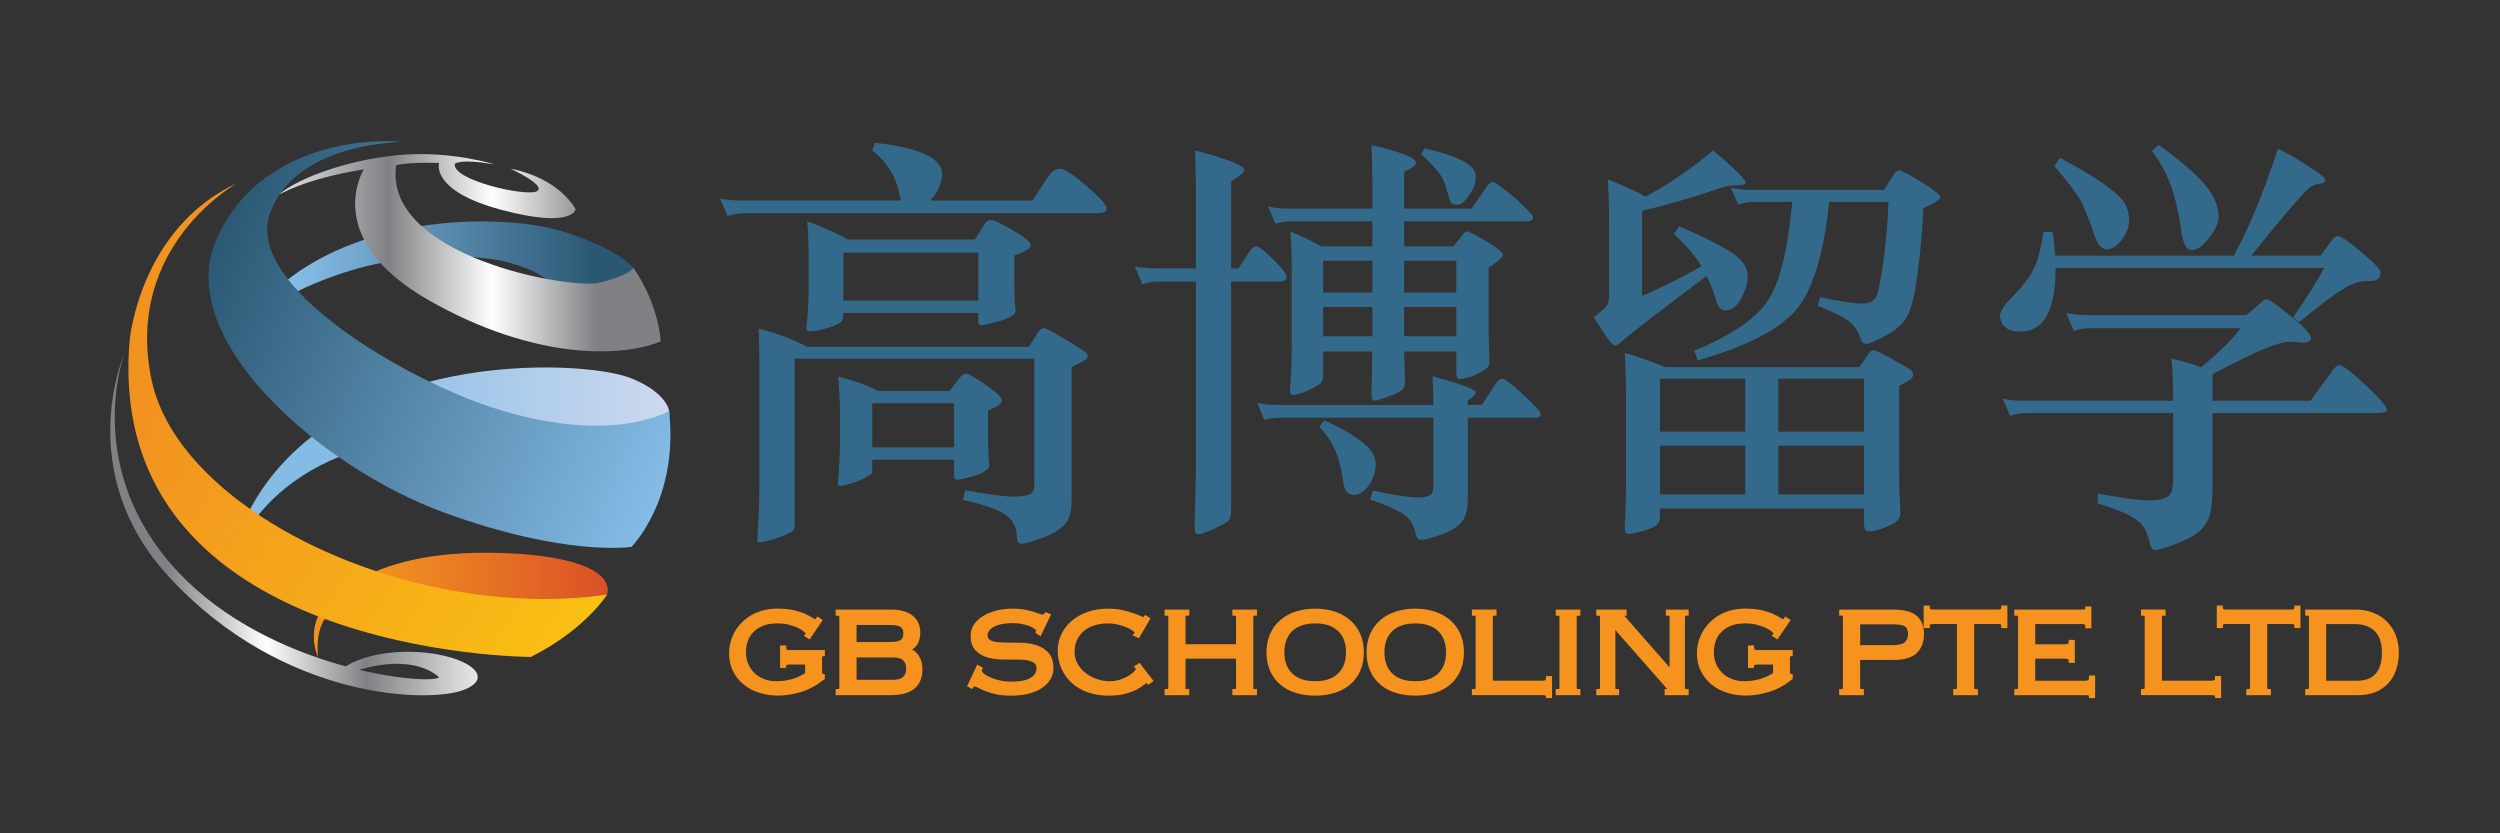 <?xml version="1.0" encoding="utf-8"?>
<!-- Generator: Adobe Illustrator 16.0.4, SVG Export Plug-In . SVG Version: 6.00 Build 0)  -->
<!DOCTYPE svg PUBLIC "-//W3C//DTD SVG 1.1//EN" "http://www.w3.org/Graphics/SVG/1.1/DTD/svg11.dtd">
<svg version="1.1" id="Layer_1" xmlns="http://www.w3.org/2000/svg" xmlns:xlink="http://www.w3.org/1999/xlink" x="0px" y="0px"
	 width="150px" height="50px" viewBox="0 0 150 50" enable-background="new 0 0 150 50" xml:space="preserve">
<rect x="0" y="0" width="150" height="50" fill="#333333" stroke="none"/>
<g>
	<path fill="#336A8B" d="M54.04,12.031c-0.17-1.256-0.739-2.257-1.705-3.004l0.152-0.458c2.698,0.289,4.046,0.925,4.046,1.909
		c0,0.254-0.081,0.543-0.241,0.865c-0.162,0.322-0.328,0.552-0.497,0.688h6.159l0.967-1.477c0.187-0.289,0.412-0.433,0.674-0.433
		c0.263,0,0.797,0.349,1.603,1.043c0.806,0.696,1.209,1.141,1.209,1.336c0,0.196-0.17,0.293-0.51,0.293H44.726
		c-0.458,0-0.815,0.06-1.069,0.178l-0.458-1.068c0.357,0.084,0.78,0.127,1.273,0.127H54.04z M48.441,20.811h13.285l0.611-0.942
		c0.084-0.119,0.182-0.178,0.293-0.178c0.11,0,0.479,0.187,1.107,0.56c0.627,0.374,1.039,0.628,1.234,0.764
		c0.194,0.136,0.293,0.267,0.293,0.394c0,0.128-0.323,0.327-0.967,0.599v7.991c0,0.39-0.043,0.716-0.128,0.98
		c-0.085,0.263-0.259,0.499-0.522,0.712c-0.262,0.212-0.67,0.42-1.221,0.623c-0.552,0.204-0.925,0.307-1.121,0.307
		c-0.195,0-0.292-0.127-0.292-0.383c0-0.56-0.213-1.001-0.636-1.322c-0.425-0.322-1.29-0.629-2.596-0.917l0.127-0.586
		c1.407,0.255,2.358,0.382,2.85,0.382s0.831-0.042,1.019-0.127c0.186-0.085,0.279-0.264,0.279-0.535v-7.609H47.677V31.5
		c0,0.136-0.017,0.232-0.051,0.293c-0.034,0.06-0.212,0.161-0.534,0.305c-0.322,0.145-0.641,0.255-0.954,0.331
		c-0.315,0.076-0.51,0.114-0.586,0.114c-0.076,0-0.114-0.042-0.114-0.127l0.076-1.374c0.034-0.577,0.051-1.307,0.051-2.189v-6.871
		c0-0.848-0.018-1.604-0.051-2.265C46.633,20.005,47.609,20.37,48.441,20.811z M58.697,18.775h-8.093
		c0,0.22-0.035,0.386-0.103,0.496c-0.067,0.111-0.322,0.238-0.764,0.382c-0.441,0.143-0.848,0.216-1.221,0.216
		c-0.103,0-0.145-0.067-0.128-0.204c0.085-0.831,0.128-1.594,0.128-2.29v-1.935c0-0.712-0.026-1.434-0.077-2.164
		c1.12,0.425,1.926,0.789,2.418,1.095h7.635l0.636-0.993c0.067-0.119,0.182-0.179,0.344-0.179s0.599,0.209,1.311,0.625
		s1.069,0.712,1.069,0.89s-0.332,0.386-0.993,0.624v1.552c0,0.56,0.008,0.942,0.024,1.146l0.051,0.611
		c0,0.22-0.301,0.418-0.904,0.597c-0.602,0.179-0.997,0.268-1.183,0.268c-0.102,0-0.152-0.077-0.152-0.229V18.775z M57.246,27.58
		h-4.911v0.561c0,0.152-0.018,0.25-0.051,0.293c-0.034,0.041-0.182,0.131-0.445,0.267c-0.263,0.136-0.547,0.246-0.853,0.331
		c-0.306,0.085-0.504,0.128-0.598,0.128c-0.094,0-0.132-0.077-0.114-0.229c0.084-0.831,0.126-1.705,0.126-2.621v-1.554
		c0-0.508-0.034-1.229-0.102-2.164c0.984,0.255,1.773,0.545,2.367,0.866h4.301l0.635-0.814c0.119-0.152,0.243-0.229,0.37-0.229
		s0.518,0.225,1.171,0.674s0.979,0.764,0.979,0.94c0,0.179-0.28,0.379-0.839,0.599v1.527c0,0.44,0.008,0.798,0.025,1.069
		l0.051,0.687c0,0.221-0.264,0.42-0.789,0.598c-0.526,0.179-0.917,0.269-1.172,0.269c-0.101,0-0.152-0.077-0.152-0.229V27.58z
		 M50.604,18.038h8.093v-2.877h-8.093V18.038z M52.335,26.842h4.911v-2.646h-4.911V26.842z"/>
	<path fill="#336A8B" d="M73.865,16.891V30.66c0,0.271-0.051,0.463-0.152,0.573c-0.103,0.109-0.395,0.275-0.878,0.496
		c-0.483,0.219-0.798,0.331-0.941,0.331c-0.144,0-0.216-0.127-0.216-0.383l0.076-3.308V16.891h-2.138
		c-0.458,0-0.815,0.061-1.069,0.179l-0.458-1.095c0.356,0.085,0.78,0.127,1.273,0.127h2.392v-4.401c0-1.036-0.018-1.926-0.051-2.673
		c1.968,0.51,2.953,0.899,2.953,1.171c0,0.136-0.263,0.365-0.789,0.687v5.217h0.433l0.712-1.068
		c0.119-0.169,0.246-0.254,0.382-0.254s0.471,0.262,1.004,0.788c0.536,0.526,0.803,0.874,0.803,1.044
		c0,0.186-0.146,0.279-0.433,0.279H73.865z M88.066,24.297h0.84l0.84-1.273c0.136-0.203,0.271-0.305,0.406-0.305
		c0.137,0,0.552,0.323,1.247,0.967c0.696,0.645,1.044,1.035,1.044,1.171s-0.109,0.204-0.331,0.204h-4.046v4.885
		c0,0.696-0.153,1.188-0.459,1.478c-0.305,0.287-0.725,0.521-1.259,0.699c-0.535,0.179-0.886,0.267-1.056,0.267
		c-0.188,0-0.307-0.135-0.357-0.405c-0.102-0.46-0.313-0.815-0.636-1.069c-0.322-0.255-1.019-0.57-2.087-0.942l0.152-0.534
		c1.34,0.271,2.215,0.407,2.621,0.407c0.407,0,0.679-0.047,0.814-0.141c0.137-0.093,0.204-0.275,0.204-0.546v-4.098h-9.061
		c-0.425,0-0.788,0.042-1.095,0.127l-0.406-1.017c0.356,0.084,0.779,0.126,1.271,0.126h9.29c0-0.492-0.018-1.069-0.051-1.73
		c0.949,0.271,1.619,0.48,2.011,0.624c0.39,0.144,0.585,0.259,0.585,0.344c0,0.119-0.161,0.289-0.483,0.509V24.297z M82.34,13.277
		h-4.734c-0.457,0-0.813,0.051-1.068,0.153l-0.457-1.044c0.355,0.086,0.779,0.128,1.271,0.128h4.988v-1.578
		c0-0.848-0.017-1.586-0.051-2.214c0.577,0.102,1.166,0.259,1.769,0.471c0.602,0.212,0.903,0.399,0.903,0.56
		c0,0.162-0.237,0.344-0.712,0.547v2.214h4.046l0.916-1.323c0.137-0.187,0.251-0.281,0.344-0.281c0.094,0,0.364,0.179,0.815,0.536
		c0.449,0.356,0.83,0.69,1.145,1.006c0.314,0.313,0.471,0.512,0.471,0.597c0,0.152-0.118,0.229-0.355,0.229h-7.381v1.502h2.952
		l0.56-0.688c0.085-0.136,0.179-0.204,0.279-0.204c0.102,0,0.484,0.199,1.146,0.598c0.661,0.399,0.992,0.666,0.992,0.802
		s-0.289,0.39-0.865,0.763v3.894l0.051,1.68c0,0.136-0.013,0.242-0.038,0.318c-0.026,0.076-0.17,0.194-0.434,0.356
		c-0.263,0.162-0.518,0.275-0.762,0.344c-0.247,0.068-0.434,0.102-0.561,0.102c-0.128,0-0.191-0.135-0.191-0.407v-1.247h-3.13
		l0.051,1.806c0,0.221-0.051,0.383-0.153,0.484c-0.102,0.101-0.378,0.237-0.827,0.406c-0.449,0.171-0.733,0.255-0.853,0.255
		c-0.118,0-0.178-0.119-0.178-0.356l0.051-2.595h-2.952v1.4c0,0.22-0.047,0.381-0.141,0.483c-0.093,0.102-0.334,0.246-0.725,0.433
		c-0.391,0.186-0.704,0.279-0.941,0.279c-0.136,0-0.195-0.127-0.178-0.382c0.067-0.813,0.102-1.594,0.102-2.341v-4.912
		c0-0.713-0.026-1.434-0.076-2.163c0.898,0.39,1.51,0.687,1.832,0.891h3.079V13.277z M79.464,25.213
		c0.95,0.441,1.701,0.875,2.253,1.298c0.551,0.424,0.827,0.865,0.827,1.324c0,0.457-0.137,0.882-0.407,1.271
		c-0.271,0.39-0.577,0.586-0.916,0.586c-0.34,0-0.544-0.239-0.611-0.714c-0.118-0.831-0.288-1.492-0.509-1.984
		s-0.535-0.959-0.941-1.399L79.464,25.213z M82.34,15.645h-2.952v1.909h2.952V15.645z M79.388,18.418v1.757h2.952v-1.757H79.388z
		 M87.379,17.553v-1.909h-3.13v1.909H87.379z M87.379,20.175v-1.757h-3.13v1.757H87.379z M85.471,8.9
		c1.034,0.237,1.807,0.492,2.315,0.764c0.509,0.271,0.764,0.585,0.764,0.941s-0.132,0.726-0.395,1.107
		c-0.264,0.381-0.495,0.572-0.699,0.572c-0.205,0-0.336-0.042-0.396-0.127s-0.144-0.344-0.254-0.776
		c-0.11-0.432-0.284-0.793-0.522-1.081c-0.237-0.289-0.576-0.645-1.018-1.069L85.471,8.9z"/>
	<path fill="#336A8B" d="M102.395,16.561c-3.037,2.274-4.759,3.605-5.166,3.996c-0.136,0.119-0.242,0.178-0.318,0.178
		c-0.077,0-0.184-0.084-0.318-0.253c-0.136-0.17-0.458-0.653-0.967-1.451c0.39-0.288,0.641-0.505,0.751-0.649
		c0.109-0.144,0.166-0.343,0.166-0.598v-4.633c0-0.865-0.026-1.662-0.077-2.392c1.103,0.442,1.857,0.789,2.265,1.044
		c1.442-0.78,2.791-1.705,4.047-2.774c0.289,0.221,0.687,0.569,1.196,1.044c0.509,0.475,0.764,0.768,0.764,0.878
		c0,0.111-0.183,0.166-0.548,0.166s-0.7,0.059-1.005,0.178c-1.696,0.576-3.249,1.027-4.657,1.349v5.115
		c1.136-0.492,2.324-1.085,3.562-1.782c-0.321-0.56-0.874-1.204-1.654-1.934l0.306-0.458c1.187,0.492,2.172,0.971,2.952,1.438
		s1.171,0.979,1.171,1.539c0,0.391-0.127,0.832-0.382,1.323c-0.255,0.492-0.577,0.738-0.967,0.738c-0.137,0-0.251-0.054-0.345-0.165
		c-0.093-0.11-0.189-0.348-0.292-0.713C102.776,17.379,102.614,16.984,102.395,16.561z M99.926,22.033h11.631l0.561-0.814
		c0.084-0.135,0.181-0.204,0.293-0.204c0.109,0,0.394,0.127,0.851,0.381l1.096,0.611c0.287,0.152,0.432,0.317,0.432,0.496
		c0,0.178-0.279,0.394-0.839,0.649v5.37c0,0.525,0.008,0.967,0.025,1.323l0.05,0.917c0,0.219-0.085,0.397-0.254,0.533
		c-0.17,0.136-0.429,0.267-0.776,0.395s-0.607,0.191-0.775,0.191c-0.17,0-0.276-0.039-0.318-0.114
		c-0.043-0.077-0.063-0.233-0.063-0.472v-0.788H99.596v0.432c0,0.255-0.057,0.437-0.167,0.548c-0.109,0.109-0.378,0.229-0.801,0.355
		c-0.425,0.128-0.721,0.191-0.891,0.191s-0.254-0.086-0.254-0.255c0-0.17,0.013-0.454,0.038-0.853
		c0.024-0.398,0.037-0.946,0.037-1.642v-5.7c0-0.866-0.025-1.671-0.075-2.418C98.382,21.438,99.196,21.727,99.926,22.033z
		 M104.711,25.901v-3.182h-5.115v3.182H104.711z M104.711,29.667V26.74h-5.115v2.927H104.711z M107.535,12.107h-2.163
		c-0.458,0-0.813,0.059-1.068,0.178l-0.459-1.017c0.356,0.085,0.781,0.127,1.273,0.127h7.914l0.561-0.865
		c0.118-0.204,0.241-0.306,0.368-0.306s0.569,0.233,1.323,0.699c0.756,0.467,1.133,0.77,1.133,0.904c0,0.136-0.34,0.356-1.018,0.661
		c-0.051,1.272-0.162,2.554-0.331,3.843c-0.169,1.291-0.378,2.163-0.623,2.622c-0.247,0.458-0.679,0.853-1.299,1.183
		c-0.619,0.331-1.009,0.497-1.17,0.497s-0.284-0.127-0.369-0.382c-0.136-0.407-0.36-0.734-0.675-0.979
		c-0.313-0.247-0.938-0.557-1.87-0.929l0.152-0.509c1.222,0.254,2.045,0.382,2.47,0.382c0.423,0,0.708-0.114,0.852-0.344
		c0.144-0.229,0.302-0.967,0.472-2.215c0.168-1.246,0.271-2.43,0.305-3.55h-3.562c-0.34,3.275-1.04,5.481-2.101,6.617
		c-1.061,1.136-2.99,2.104-5.79,2.901l-0.203-0.585c2.087-0.848,3.521-1.795,4.302-2.838S107.264,15.127,107.535,12.107z
		 M106.696,22.719v3.182h5.141v-3.182H106.696z M106.696,26.74v2.927h5.141V26.74H106.696z"/>
	<path fill="#336A8B" d="M134.028,15.339c0.899-1.628,1.781-3.766,2.647-6.413c0.56,0.271,1.107,0.582,1.642,0.928
		c0.534,0.348,0.869,0.578,1.005,0.688s0.203,0.212,0.203,0.305c0,0.093-0.118,0.153-0.355,0.179
		c-0.237,0.025-0.438,0.102-0.598,0.229c-0.162,0.127-0.54,0.534-1.133,1.221c-0.595,0.689-1.384,1.643-2.367,2.864h4.148
		l0.687-0.916c0.119-0.169,0.239-0.255,0.356-0.255c0.119,0,0.335,0.116,0.65,0.344c0.312,0.229,0.644,0.497,0.991,0.801
		c0.348,0.306,0.59,0.535,0.726,0.688c0.135,0.152,0.204,0.289,0.204,0.407s-0.048,0.221-0.141,0.305
		c-0.093,0.085-0.212,0.132-0.356,0.141c-0.145,0.009-0.284,0.012-0.419,0.012c-0.374,0-0.832,0.166-1.375,0.497
		c-0.543,0.33-1.409,0.988-2.597,1.971l-0.355-0.305c0.831-1.188,1.45-2.172,1.858-2.953h-16.11c0,2.545-0.704,3.818-2.112,3.818
		c-0.425,0-0.734-0.093-0.929-0.281c-0.196-0.186-0.293-0.407-0.293-0.661c0-0.254,0.211-0.603,0.636-1.043
		c0.662-0.662,1.121-1.247,1.375-1.756c0.254-0.509,0.449-1.255,0.585-2.239h0.56c0.068,0.509,0.119,0.984,0.154,1.425H134.028z
		 M132.756,24.781v4.301c0,0.949-0.072,1.607-0.216,1.972c-0.146,0.364-0.369,0.666-0.675,0.904c-0.306,0.237-0.763,0.471-1.374,0.7
		c-0.611,0.229-0.997,0.344-1.157,0.344c-0.162,0-0.268-0.12-0.318-0.356c-0.103-0.425-0.233-0.764-0.396-1.019
		c-0.161-0.255-0.453-0.492-0.878-0.712c-0.424-0.222-1.052-0.459-1.883-0.714v-0.585c1.51,0.271,2.532,0.407,3.067,0.407
		c0.534,0,0.911-0.072,1.132-0.216c0.22-0.145,0.331-0.48,0.331-1.005v-4.022h-8.704c-0.458,0-0.814,0.06-1.069,0.179l-0.457-1.043
		c0.355,0.085,0.779,0.127,1.271,0.127h8.959c0-1.034-0.033-1.875-0.104-2.52c0.629,0.136,1.223,0.306,1.783,0.51
		c1.188-0.984,1.976-1.764,2.366-2.341h-8.933c-0.458,0-0.814,0.059-1.069,0.178l-0.457-1.094c0.355,0.085,0.779,0.127,1.271,0.127
		h9.544l0.917-0.789c0.101-0.102,0.194-0.153,0.279-0.153c0.153,0,0.636,0.331,1.451,0.993c0.814,0.661,1.221,1.106,1.221,1.337
		c0,0.228-0.254,0.309-0.764,0.24c-0.17-0.016-0.322-0.024-0.457-0.024c-0.374,0-0.87,0.127-1.489,0.382
		c-0.619,0.254-1.684,0.771-3.194,1.552v1.603h5.88l1.298-1.781c0.168-0.239,0.313-0.356,0.433-0.356
		c0.203,0,0.729,0.403,1.577,1.208c0.849,0.807,1.272,1.286,1.272,1.439c0,0.153-0.17,0.229-0.508,0.229H132.756z M123.595,9.46
		c1.271,0.696,2.196,1.255,2.773,1.679c0.577,0.425,0.95,0.781,1.12,1.069c0.169,0.289,0.254,0.627,0.254,1.018
		c0,0.391-0.145,0.776-0.433,1.158c-0.289,0.382-0.585,0.573-0.891,0.573c-0.305,0-0.543-0.246-0.712-0.739
		c-0.374-1.103-0.687-1.871-0.941-2.303c-0.255-0.433-0.757-1.082-1.503-1.948L123.595,9.46z M129.524,8.697
		c1.204,0.865,2.103,1.633,2.697,2.304c0.594,0.67,0.891,1.335,0.891,1.997c0,0.375-0.19,0.802-0.572,1.287
		c-0.382,0.483-0.722,0.725-1.019,0.725s-0.496-0.296-0.598-0.891c-0.187-1.29-0.416-2.298-0.687-3.028
		c-0.272-0.729-0.646-1.408-1.12-2.037L129.524,8.697z"/>
</g>
<g>
	<linearGradient id="SVGID_1_" gradientUnits="userSpaceOnUse" x1="17.804" y1="15.784" x2="35.82" y2="15.784">
		<stop  offset="0" style="stop-color:#85BCE6"/>
		<stop  offset="0.995" style="stop-color:#2A5873"/>
	</linearGradient>
	<path fill="url(#SVGID_1_)" d="M38.015,16.093c0,0-0.837-1.155-4.271-2.212c-3.435-1.056-11.711-1.101-16.818,3.169l-0.66,0.617
		l0.44,0.44c0,0,5.856-3.786,13.384-2.465c4.228,1.012,3.214,2.643,3.214,2.643S37.663,17.59,38.015,16.093z"/>
	<linearGradient id="SVGID_2_" gradientUnits="userSpaceOnUse" x1="14.857" y1="26.77" x2="40.158" y2="26.77">
		<stop  offset="0.203" style="stop-color:#85BCE6"/>
		<stop  offset="0.995" style="stop-color:#CDD9EF"/>
	</linearGradient>
	<path fill="url(#SVGID_2_)" d="M40.054,25.406c0,0,0.147-0.362,0.091-0.744c-0.072-0.49-0.692-1.345-2.306-1.977
		c-3.038-1.188-17.963-1.761-22.982,8.146l0.22,0.661c0,0,3.17-5.329,11.359-5.064l11.712,0.396L40.054,25.406z"/>
	<linearGradient id="SVGID_3_" gradientUnits="userSpaceOnUse" x1="18.831" y1="36.29" x2="36.465" y2="36.29">
		<stop  offset="0.203" style="stop-color:#F29320"/>
		<stop  offset="0.995" style="stop-color:#DA5126"/>
	</linearGradient>
	<path fill="url(#SVGID_3_)" d="M19.083,39.417c0,0-1.012-2.07,1.013-3.699c2.025-1.628,4.975-2.598,9.333-2.554
		c4.359,0.044,7.397,0.926,7.001,2.51l-5.372,2.202l-10.082-1.629C20.977,36.247,18.783,36.297,19.083,39.417z"/>
	<linearGradient id="SVGID_4_" gradientUnits="userSpaceOnUse" x1="6.615" y1="31.476" x2="28.666" y2="31.476">
		<stop  offset="0.152" style="stop-color:#808184"/>
		<stop  offset="0.424" style="stop-color:#FFFFFF"/>
		<stop  offset="0.698" style="stop-color:#808184"/>
		<stop  offset="0.995" style="stop-color:#E6E7E8"/>
	</linearGradient>
	<path fill="url(#SVGID_4_)" d="M7.46,21.232c0,0-2.598,6.913,3.258,13.121c5.49,5.82,14.925,6.781,15.629,6.296
		c0,0-1.408-1.585-5.151-0.352l-0.705-0.134c0,0,1.184-1.056,4.007-1.056c3.082,0,5.414,1.385,3.434,2.245
		c-2.025,0.881-10.97,0.708-17.831-6.78C4.335,28.277,7.46,21.232,7.46,21.232z"/>
	<linearGradient id="SVGID_5_" gradientUnits="userSpaceOnUse" x1="39.236" y1="15.165" x2="16.36" y2="15.165">
		<stop  offset="0.152" style="stop-color:#808184"/>
		<stop  offset="0.424" style="stop-color:#FFFFFF"/>
		<stop  offset="0.698" style="stop-color:#808184"/>
		<stop  offset="0.995" style="stop-color:#E6E7E8"/>
	</linearGradient>
	<path fill="url(#SVGID_5_)" d="M26.346,9.773c0,0-0.555,1.671,3.731,2.815c4.284,1.145,4.461-0.029,4.461-0.029
		s-0.91-1.85-3.904-2.437c0,0,2.173,0.998,1.585,1.35s-5.107-0.646-4.931-1.644c0,0,0.314-0.328,2.348,0.03
		c0,0-2.377-0.762-5.284-0.586c-2.906,0.176-6.311,1.262-7.66,2.436c0,0,1.572-0.983,5.138-1.544c0,0-2.622,4.14,3.901,7.854
		c6.34,3.61,11.623,3.435,13.912,2.465c0,0-0.072-2.112-1.628-4.402c0,0-0.352,0.483-2.04,0.88
		c-1.809,0.425-12.974-1.585-12.21-7.045C23.766,9.917,24.359,9.723,26.346,9.773z"/>
	<linearGradient id="SVGID_6_" gradientUnits="userSpaceOnUse" x1="41.06" y1="26.141" x2="12.524" y2="14.338">
		<stop  offset="0" style="stop-color:#85BCE6"/>
		<stop  offset="0.995" style="stop-color:#2A5873"/>
	</linearGradient>
	<path fill="url(#SVGID_6_)" d="M24.058,8.509c0,0-3.947-0.433-7.396,1.672c-1.291,0.788-2.509,1.85-3.522,3.831
		c-3.131,6.126,6.12,14.045,13.473,16.731c7.352,2.686,11.271,2.069,11.271,2.069s2.854-2.831,2.261-8.159
		c0,0-3.449,2.126-10.626-0.207c-5.148-1.674-14.807-7.222-13.335-11.607C16.763,11.113,18.717,8.832,24.058,8.509z"/>
	<linearGradient id="SVGID_7_" gradientUnits="userSpaceOnUse" x1="5.658" y1="17.102" x2="35.949" y2="36.944">
		<stop  offset="0.203" style="stop-color:#F29320"/>
		<stop  offset="0.995" style="stop-color:#F9C013"/>
	</linearGradient>
	<path fill="url(#SVGID_7_)" d="M14.241,10.975c0,0-6.824,3.785-5.152,11.799c1.673,8.013,15.733,14.588,27.341,12.9
		c0,0-1.32,2.113-4.579,3.743c0,0-25.659-0.034-24.075-18.966C7.777,20.451,8.342,13.727,14.241,10.975z"/>
</g>
<g>
	<path fill="#F6921E" stroke="#F6921E" stroke-width="0.255" stroke-miterlimit="10" d="M47.369,39.746
		c-0.216,0-0.324,0.068-0.324,0.204h-0.112v-1.096h0.112c0,0.187,0.108,0.279,0.324,0.279h1.996v0.11
		c-0.068,0-0.113,0.015-0.134,0.042c-0.022,0.028-0.033,0.096-0.033,0.2v0.807c0,0.105,0.012,0.175,0.037,0.204
		c0.024,0.031,0.067,0.053,0.13,0.065v0.111c-0.446,0.353-0.902,0.597-1.369,0.734c-0.467,0.135-0.896,0.203-1.286,0.203
		c-0.407,0-0.785-0.056-1.132-0.167c-0.347-0.111-0.646-0.273-0.9-0.488c-0.254-0.212-0.45-0.468-0.594-0.764
		c-0.142-0.298-0.213-0.626-0.213-0.984c0-0.365,0.07-0.702,0.209-1.012c0.139-0.309,0.331-0.579,0.575-0.812
		c0.245-0.233,0.533-0.413,0.868-0.543c0.333-0.13,0.699-0.196,1.095-0.196s0.729,0.034,0.998,0.099
		c0.269,0.064,0.49,0.137,0.664,0.218c0.173,0.08,0.307,0.152,0.403,0.218s0.172,0.098,0.228,0.098c0.05,0,0.085-0.01,0.107-0.032
		c0.021-0.021,0.042-0.049,0.06-0.079l0.111,0.074l-0.649,0.956l-0.112-0.074c0.025-0.025,0.037-0.062,0.037-0.111
		c0-0.056-0.046-0.123-0.139-0.204c-0.092-0.08-0.221-0.161-0.385-0.241c-0.164-0.08-0.357-0.148-0.581-0.204
		c-0.222-0.057-0.463-0.084-0.723-0.084c-0.347,0-0.647,0.051-0.901,0.152c-0.254,0.103-0.462,0.237-0.625,0.407
		c-0.165,0.17-0.286,0.366-0.362,0.589c-0.078,0.221-0.117,0.456-0.117,0.703c0,0.302,0.054,0.568,0.163,0.8
		c0.108,0.232,0.25,0.427,0.427,0.585c0.176,0.157,0.379,0.277,0.608,0.36C46.058,40.958,46.296,41,46.544,41
		c0.407,0,0.772-0.053,1.094-0.158c0.322-0.104,0.589-0.236,0.798-0.396v-0.7H47.369z"/>
	<path fill="#F6921E" stroke="#F6921E" stroke-width="0.255" stroke-miterlimit="10" d="M50.488,37.036
		c0-0.067-0.017-0.122-0.047-0.162s-0.089-0.062-0.176-0.062v-0.11h3.192c0.298,0,0.549,0.033,0.756,0.098
		c0.208,0.065,0.376,0.155,0.506,0.27s0.224,0.247,0.283,0.398c0.059,0.152,0.089,0.317,0.089,0.496c0,0.242-0.052,0.45-0.153,0.628
		c-0.103,0.175-0.284,0.298-0.543,0.366v0.019c0.266,0.062,0.47,0.199,0.613,0.412c0.143,0.214,0.213,0.472,0.213,0.774
		c0,0.453-0.142,0.802-0.427,1.049c-0.285,0.248-0.751,0.372-1.401,0.372h-3.127v-0.111c0.087,0,0.145-0.021,0.176-0.061
		s0.047-0.095,0.047-0.163V37.036z M53.392,38.65c0.353,0,0.598-0.052,0.733-0.157c0.136-0.105,0.205-0.266,0.205-0.482
		s-0.069-0.377-0.205-0.482c-0.135-0.105-0.38-0.158-0.733-0.158h-2.125v1.28H53.392z M53.597,40.916
		c0.297,0,0.521-0.069,0.672-0.205c0.151-0.135,0.227-0.334,0.227-0.594s-0.076-0.457-0.227-0.595
		c-0.151-0.135-0.375-0.203-0.672-0.203h-2.33v1.597H53.597z"/>
	<path fill="#F6921E" stroke="#F6921E" stroke-width="0.255" stroke-miterlimit="10" d="M58.811,40.117
		c-0.019,0.043-0.028,0.084-0.028,0.121c0,0.086,0.054,0.176,0.163,0.269c0.109,0.093,0.251,0.178,0.427,0.255
		c0.176,0.077,0.376,0.142,0.599,0.19c0.222,0.051,0.448,0.074,0.677,0.074c0.587,0,1.012-0.086,1.276-0.259
		c0.262-0.173,0.394-0.396,0.394-0.669c0-0.13-0.033-0.238-0.097-0.325c-0.066-0.086-0.156-0.153-0.27-0.198
		c-0.114-0.047-0.248-0.08-0.399-0.099s-0.314-0.027-0.487-0.027c-0.286,0-0.586-0.001-0.905-0.004
		c-0.319-0.005-0.611-0.044-0.877-0.121c-0.266-0.078-0.486-0.206-0.659-0.386c-0.173-0.179-0.26-0.445-0.26-0.797
		c0-0.224,0.062-0.426,0.185-0.608c0.124-0.184,0.293-0.34,0.507-0.469c0.213-0.13,0.464-0.232,0.756-0.307
		c0.291-0.074,0.606-0.112,0.947-0.112c0.265,0,0.496,0.019,0.69,0.057c0.195,0.037,0.363,0.077,0.506,0.121
		c0.143,0.043,0.26,0.083,0.353,0.12c0.092,0.037,0.17,0.056,0.231,0.056c0.069,0,0.118-0.013,0.149-0.037
		c0.031-0.024,0.062-0.052,0.092-0.084l0.112,0.048l-0.511,1.066l-0.103-0.064c0.007-0.019,0.01-0.06,0.01-0.121
		c0-0.043-0.038-0.097-0.111-0.158c-0.075-0.062-0.18-0.121-0.315-0.181c-0.137-0.059-0.299-0.108-0.487-0.148
		c-0.189-0.04-0.395-0.061-0.617-0.061c-0.501,0-0.9,0.081-1.193,0.242c-0.294,0.16-0.44,0.37-0.44,0.63
		c0,0.118,0.032,0.212,0.098,0.283c0.064,0.071,0.154,0.127,0.269,0.167c0.115,0.041,0.247,0.066,0.399,0.079
		c0.151,0.012,0.313,0.019,0.487,0.019c0.291,0,0.593,0.005,0.909,0.014c0.316,0.01,0.607,0.058,0.873,0.144
		c0.265,0.087,0.485,0.227,0.658,0.418c0.174,0.192,0.26,0.474,0.26,0.845c0,0.198-0.05,0.388-0.152,0.571
		c-0.103,0.183-0.256,0.344-0.459,0.487c-0.205,0.143-0.457,0.254-0.756,0.334c-0.3,0.079-0.648,0.12-1.044,0.12
		c-0.333,0-0.624-0.026-0.868-0.079c-0.244-0.053-0.453-0.114-0.626-0.186s-0.316-0.136-0.427-0.194
		c-0.112-0.059-0.202-0.088-0.269-0.088c-0.062,0-0.127,0.036-0.196,0.111l-0.092-0.057l0.501-1.067L58.811,40.117z"/>
	<path fill="#F6921E" stroke="#F6921E" stroke-width="0.255" stroke-miterlimit="10" d="M68.917,40.916
		c-0.037-0.044-0.084-0.065-0.139-0.065c-0.031,0-0.095,0.04-0.19,0.121c-0.096,0.081-0.232,0.17-0.408,0.268
		c-0.176,0.098-0.4,0.183-0.672,0.259c-0.273,0.075-0.604,0.113-0.994,0.113c-0.433,0-0.829-0.062-1.188-0.185
		c-0.359-0.125-0.667-0.303-0.923-0.535c-0.257-0.231-0.457-0.507-0.6-0.825c-0.143-0.318-0.213-0.666-0.213-1.044
		c0-0.316,0.066-0.616,0.199-0.9c0.133-0.285,0.326-0.537,0.575-0.757c0.251-0.219,0.554-0.394,0.91-0.523
		c0.355-0.13,0.756-0.196,1.201-0.196c0.309,0,0.584,0.028,0.826,0.079c0.241,0.054,0.451,0.11,0.631,0.172
		c0.179,0.062,0.327,0.12,0.44,0.173c0.115,0.052,0.193,0.078,0.237,0.078c0.049,0,0.08-0.007,0.092-0.023
		c0.013-0.015,0.029-0.035,0.047-0.06l0.111,0.074l-0.575,0.992l-0.121-0.056c0.03-0.03,0.047-0.071,0.047-0.12
		s-0.047-0.112-0.139-0.19c-0.093-0.077-0.22-0.151-0.381-0.223s-0.349-0.133-0.566-0.186c-0.217-0.053-0.448-0.079-0.696-0.079
		s-0.497,0.036-0.747,0.106c-0.251,0.07-0.473,0.18-0.668,0.328c-0.194,0.148-0.355,0.339-0.478,0.57
		c-0.124,0.231-0.187,0.508-0.187,0.828c0,0.277,0.063,0.532,0.191,0.765c0.126,0.23,0.295,0.43,0.505,0.597
		c0.21,0.167,0.45,0.296,0.719,0.389c0.27,0.092,0.546,0.14,0.831,0.14c0.222,0,0.435-0.034,0.635-0.099
		c0.201-0.065,0.379-0.144,0.533-0.236c0.155-0.094,0.279-0.188,0.372-0.283c0.093-0.097,0.139-0.175,0.139-0.237
		c0-0.056-0.015-0.099-0.046-0.13l0.12-0.073l0.688,0.891L68.917,40.916z"/>
	<path fill="#F6921E" stroke="#F6921E" stroke-width="0.255" stroke-miterlimit="10" d="M75.07,41.249
		c0,0.068,0.014,0.123,0.046,0.163c0.031,0.04,0.089,0.061,0.176,0.061v0.111h-1.225v-0.111c0.087,0,0.146-0.021,0.177-0.061
		c0.031-0.04,0.046-0.095,0.046-0.163v-1.855h-3.285v1.855c0,0.068,0.015,0.123,0.046,0.163s0.09,0.061,0.177,0.061v0.111h-1.225
		v-0.111c0.086,0,0.144-0.021,0.176-0.061c0.031-0.04,0.046-0.095,0.046-0.163v-4.213c0-0.067-0.016-0.122-0.046-0.162
		c-0.032-0.04-0.09-0.062-0.176-0.062v-0.11h1.225v0.11c-0.087,0-0.146,0.021-0.177,0.062s-0.046,0.095-0.046,0.162v1.745h3.285
		v-1.745c0-0.067-0.016-0.122-0.046-0.162c-0.03-0.04-0.09-0.062-0.177-0.062v-0.11h1.225v0.11c-0.087,0-0.146,0.021-0.176,0.062
		c-0.032,0.04-0.046,0.095-0.046,0.162V41.249z"/>
	<path fill="#F6921E" stroke="#F6921E" stroke-width="0.255" stroke-miterlimit="10" d="M78.912,36.646
		c0.401,0,0.772,0.056,1.113,0.163c0.34,0.108,0.635,0.27,0.886,0.483c0.251,0.213,0.445,0.475,0.585,0.783
		c0.139,0.31,0.208,0.666,0.208,1.067c0,0.402-0.069,0.758-0.208,1.068c-0.14,0.309-0.334,0.568-0.585,0.778
		c-0.251,0.211-0.546,0.366-0.886,0.469c-0.341,0.103-0.712,0.153-1.113,0.153c-0.402,0-0.774-0.051-1.115-0.153
		c-0.34-0.103-0.636-0.258-0.885-0.469c-0.251-0.21-0.445-0.47-0.586-0.778c-0.139-0.311-0.209-0.666-0.209-1.068
		c0-0.401,0.07-0.758,0.209-1.067c0.141-0.309,0.335-0.57,0.586-0.783c0.249-0.214,0.545-0.375,0.885-0.483
		C78.138,36.701,78.51,36.646,78.912,36.646z M78.912,37.277c-0.632,0-1.119,0.166-1.463,0.495
		c-0.343,0.331-0.515,0.786-0.515,1.366c0,0.579,0.172,1.035,0.515,1.364C77.793,40.834,78.28,41,78.912,41
		c0.63,0,1.117-0.166,1.461-0.497c0.343-0.329,0.515-0.785,0.515-1.364c0-0.58-0.172-1.035-0.515-1.366
		C80.029,37.443,79.542,37.277,78.912,37.277z"/>
	<path fill="#F6921E" stroke="#F6921E" stroke-width="0.255" stroke-miterlimit="10" d="M84.915,36.646
		c0.402,0,0.773,0.056,1.113,0.163c0.341,0.108,0.636,0.27,0.887,0.483c0.25,0.213,0.446,0.475,0.584,0.783
		c0.141,0.31,0.209,0.666,0.209,1.067c0,0.402-0.068,0.758-0.209,1.068c-0.138,0.309-0.334,0.568-0.584,0.778
		c-0.251,0.211-0.546,0.366-0.887,0.469c-0.34,0.103-0.711,0.153-1.113,0.153s-0.773-0.051-1.113-0.153s-0.636-0.258-0.887-0.469
		c-0.251-0.21-0.445-0.47-0.584-0.778c-0.14-0.311-0.209-0.666-0.209-1.068c0-0.401,0.069-0.758,0.209-1.067
		c0.139-0.309,0.333-0.57,0.584-0.783c0.251-0.214,0.547-0.375,0.887-0.483C84.142,36.701,84.513,36.646,84.915,36.646z
		 M84.915,37.277c-0.631,0-1.118,0.166-1.462,0.495c-0.344,0.331-0.515,0.786-0.515,1.366c0,0.579,0.171,1.035,0.515,1.364
		C83.797,40.834,84.284,41,84.915,41s1.118-0.166,1.462-0.497c0.343-0.329,0.514-0.785,0.514-1.364c0-0.58-0.171-1.035-0.514-1.366
		C86.033,37.443,85.546,37.277,84.915,37.277z"/>
	<path fill="#F6921E" stroke="#F6921E" stroke-width="0.255" stroke-miterlimit="10" d="M89.666,36.812
		c-0.086,0-0.145,0.022-0.176,0.065s-0.047,0.108-0.047,0.194v3.898h3.118c0.216,0,0.324-0.093,0.324-0.278h0.112v1.067h-0.112
		c0-0.117-0.108-0.176-0.324-0.176h-4.12v-0.111c0.086,0,0.146-0.021,0.176-0.061c0.031-0.04,0.048-0.095,0.048-0.163v-4.213
		c0-0.067-0.017-0.122-0.048-0.162c-0.03-0.04-0.09-0.062-0.176-0.062v-0.11h1.225V36.812z"/>
	<path fill="#F6921E" stroke="#F6921E" stroke-width="0.255" stroke-miterlimit="10" d="M93.471,41.473
		c0.087,0,0.146-0.021,0.177-0.061s0.046-0.095,0.046-0.163v-4.213c0-0.067-0.015-0.122-0.046-0.162s-0.09-0.062-0.177-0.062v-0.11
		h1.225v0.11c-0.087,0-0.146,0.021-0.176,0.062s-0.046,0.095-0.046,0.162v4.213c0,0.068,0.016,0.123,0.046,0.163
		s0.089,0.061,0.176,0.061v0.111h-1.225V41.473z"/>
	<path fill="#F6921E" stroke="#F6921E" stroke-width="0.255" stroke-miterlimit="10" d="M100.301,40.358v-3.322
		c0-0.067-0.016-0.122-0.046-0.162c-0.031-0.04-0.09-0.062-0.176-0.062v-0.11h1.113v0.11c-0.087,0-0.146,0.021-0.178,0.062
		c-0.03,0.04-0.046,0.095-0.046,0.162v4.213c0,0.068,0.016,0.123,0.046,0.163c0.031,0.04,0.091,0.061,0.178,0.061v0.111h-1.188
		v-0.111c0.124,0,0.186-0.024,0.186-0.075c0-0.043-0.013-0.079-0.037-0.106c-0.024-0.028-0.043-0.051-0.056-0.069l-3.303-3.758
		v3.785c0,0.068,0.015,0.123,0.046,0.163c0.03,0.04,0.09,0.061,0.176,0.061v0.111h-1.113v-0.111c0.087,0,0.146-0.021,0.177-0.061
		s0.046-0.095,0.046-0.163v-4.213c0-0.067-0.015-0.122-0.046-0.162s-0.09-0.062-0.177-0.062v-0.11h1.567v0.11
		c-0.067,0-0.114,0.01-0.138,0.024c-0.025,0.016-0.038,0.041-0.038,0.079c0,0.019,0.008,0.039,0.023,0.061
		c0.016,0.021,0.033,0.041,0.052,0.06l2.913,3.322H100.301z"/>
	<path fill="#F6921E" stroke="#F6921E" stroke-width="0.255" stroke-miterlimit="10" d="M105.442,39.746
		c-0.217,0-0.325,0.068-0.325,0.204h-0.111v-1.096h0.111c0,0.187,0.108,0.279,0.325,0.279h1.994v0.11
		c-0.067,0-0.112,0.015-0.134,0.042c-0.021,0.028-0.032,0.096-0.032,0.2v0.807c0,0.105,0.012,0.175,0.037,0.204
		c0.024,0.031,0.068,0.053,0.129,0.065v0.111c-0.444,0.353-0.901,0.597-1.368,0.734c-0.467,0.135-0.896,0.203-1.285,0.203
		c-0.408,0-0.786-0.056-1.132-0.167c-0.347-0.111-0.646-0.273-0.9-0.488c-0.254-0.212-0.451-0.468-0.594-0.764
		c-0.144-0.298-0.214-0.626-0.214-0.984c0-0.365,0.069-0.702,0.209-1.012c0.139-0.309,0.331-0.579,0.576-0.812
		c0.243-0.233,0.533-0.413,0.866-0.543c0.335-0.13,0.699-0.196,1.096-0.196c0.396,0,0.729,0.034,0.997,0.099
		c0.27,0.064,0.49,0.137,0.664,0.218c0.174,0.08,0.308,0.152,0.404,0.218c0.096,0.065,0.171,0.098,0.227,0.098
		c0.049,0,0.085-0.01,0.106-0.032c0.021-0.021,0.042-0.049,0.062-0.079l0.11,0.074l-0.649,0.956l-0.111-0.074
		c0.025-0.025,0.037-0.062,0.037-0.111c0-0.056-0.047-0.123-0.139-0.204c-0.094-0.08-0.222-0.161-0.386-0.241
		s-0.357-0.148-0.579-0.204c-0.224-0.057-0.465-0.084-0.724-0.084c-0.348,0-0.648,0.051-0.901,0.152
		c-0.253,0.103-0.462,0.237-0.626,0.407s-0.285,0.366-0.362,0.589c-0.077,0.221-0.115,0.456-0.115,0.703
		c0,0.302,0.054,0.568,0.161,0.8c0.108,0.232,0.251,0.427,0.428,0.585c0.177,0.157,0.379,0.277,0.608,0.36
		c0.228,0.084,0.467,0.126,0.714,0.126c0.408,0,0.772-0.053,1.095-0.158c0.322-0.104,0.588-0.236,0.799-0.396v-0.7H105.442z"/>
	<path fill="#F6921E" stroke="#F6921E" stroke-width="0.255" stroke-miterlimit="10" d="M110.704,37.036
		c0-0.067-0.016-0.122-0.047-0.162s-0.09-0.062-0.177-0.062v-0.11h3.118c0.612,0,1.053,0.114,1.318,0.343
		c0.267,0.229,0.398,0.551,0.398,0.966c0,0.464-0.131,0.823-0.395,1.076c-0.263,0.255-0.693,0.381-1.294,0.381h-2.144v1.781
		c0,0.068,0.016,0.123,0.046,0.163c0.031,0.04,0.089,0.061,0.177,0.061v0.111h-1.226v-0.111c0.087,0,0.146-0.021,0.177-0.061
		s0.047-0.095,0.047-0.163V37.036z M113.58,38.836c0.378,0,0.645-0.07,0.799-0.213s0.231-0.337,0.231-0.585
		c0-0.241-0.07-0.418-0.209-0.533c-0.14-0.115-0.412-0.171-0.821-0.171h-2.097v1.502H113.58z"/>
	<path fill="#F6921E" stroke="#F6921E" stroke-width="0.255" stroke-miterlimit="10" d="M117.32,41.473
		c0.087,0,0.145-0.021,0.176-0.061c0.03-0.04,0.047-0.095,0.047-0.163v-3.935h-1.56c-0.117,0-0.2,0.018-0.25,0.051
		c-0.05,0.035-0.074,0.099-0.074,0.19h-0.111v-1.095h0.111c0,0.16,0.108,0.241,0.324,0.241h3.898c0.216,0,0.324-0.081,0.324-0.241
		h0.111v1.095h-0.111c0-0.092-0.024-0.155-0.075-0.19c-0.049-0.033-0.132-0.051-0.249-0.051h-1.56v3.935
		c0,0.068,0.015,0.123,0.046,0.163s0.09,0.061,0.177,0.061v0.111h-1.225V41.473z"/>
	<path fill="#F6921E" stroke="#F6921E" stroke-width="0.255" stroke-miterlimit="10" d="M121.209,37.036
		c0-0.067-0.017-0.122-0.047-0.162c-0.031-0.04-0.09-0.062-0.177-0.062v-0.11h3.889c0.16,0,0.263-0.015,0.306-0.042
		s0.065-0.075,0.065-0.144h0.111v1.058h-0.111c0-0.08-0.025-0.144-0.074-0.189c-0.05-0.047-0.146-0.07-0.288-0.07h-2.896v1.467
		h1.885c0.111,0,0.202-0.019,0.273-0.056c0.071-0.038,0.106-0.105,0.106-0.205h0.111v1.123h-0.111c0-0.092-0.028-0.157-0.083-0.194
		c-0.056-0.037-0.148-0.056-0.278-0.056h-1.903v1.577h3.101c0.13,0,0.225-0.023,0.287-0.069c0.062-0.046,0.093-0.128,0.093-0.246
		h0.111v1.104h-0.111c0-0.117-0.108-0.176-0.325-0.176h-4.157v-0.111c0.087,0,0.146-0.021,0.177-0.061
		c0.03-0.04,0.047-0.095,0.047-0.163V37.036z"/>
	<path fill="#F6921E" stroke="#F6921E" stroke-width="0.255" stroke-miterlimit="10" d="M129.811,36.812
		c-0.087,0-0.146,0.022-0.176,0.065c-0.032,0.043-0.047,0.108-0.047,0.194v3.898h3.118c0.217,0,0.324-0.093,0.324-0.278h0.111v1.067
		h-0.111c0-0.117-0.107-0.176-0.324-0.176h-4.12v-0.111c0.087,0,0.146-0.021,0.176-0.061s0.047-0.095,0.047-0.163v-4.213
		c0-0.067-0.017-0.122-0.047-0.162s-0.089-0.062-0.176-0.062v-0.11h1.225V36.812z"/>
	<path fill="#F6921E" stroke="#F6921E" stroke-width="0.255" stroke-miterlimit="10" d="M134.905,41.473
		c0.087,0,0.146-0.021,0.177-0.061s0.046-0.095,0.046-0.163v-3.935h-1.56c-0.117,0-0.2,0.018-0.249,0.051
		c-0.051,0.035-0.075,0.099-0.075,0.19h-0.111v-1.095h0.111c0,0.16,0.108,0.241,0.324,0.241h3.898c0.216,0,0.324-0.081,0.324-0.241
		h0.111v1.095h-0.111c0-0.092-0.024-0.155-0.073-0.19c-0.051-0.033-0.135-0.051-0.251-0.051h-1.559v3.935
		c0,0.068,0.015,0.123,0.046,0.163c0.03,0.04,0.089,0.061,0.176,0.061v0.111h-1.225V41.473z"/>
	<path fill="#F6921E" stroke="#F6921E" stroke-width="0.255" stroke-miterlimit="10" d="M138.663,37.036
		c0-0.067-0.016-0.122-0.046-0.162c-0.032-0.04-0.09-0.062-0.176-0.062v-0.11h2.876c0.384,0,0.729,0.061,1.035,0.182
		c0.306,0.12,0.565,0.288,0.778,0.505c0.214,0.216,0.38,0.476,0.498,0.775c0.117,0.3,0.176,0.626,0.176,0.979
		s-0.049,0.679-0.148,0.979c-0.1,0.3-0.245,0.559-0.441,0.774c-0.194,0.217-0.436,0.386-0.724,0.506
		c-0.287,0.121-0.62,0.182-0.997,0.182h-3.053v-0.111c0.086,0,0.144-0.021,0.176-0.061c0.03-0.04,0.046-0.095,0.046-0.163V37.036z
		 M141.41,40.971c0.544,0,0.952-0.154,1.225-0.464s0.408-0.764,0.408-1.364c0-0.6-0.156-1.055-0.469-1.363
		c-0.312-0.31-0.756-0.465-1.331-0.465h-1.8v3.656H141.41z"/>
</g>
</svg>

